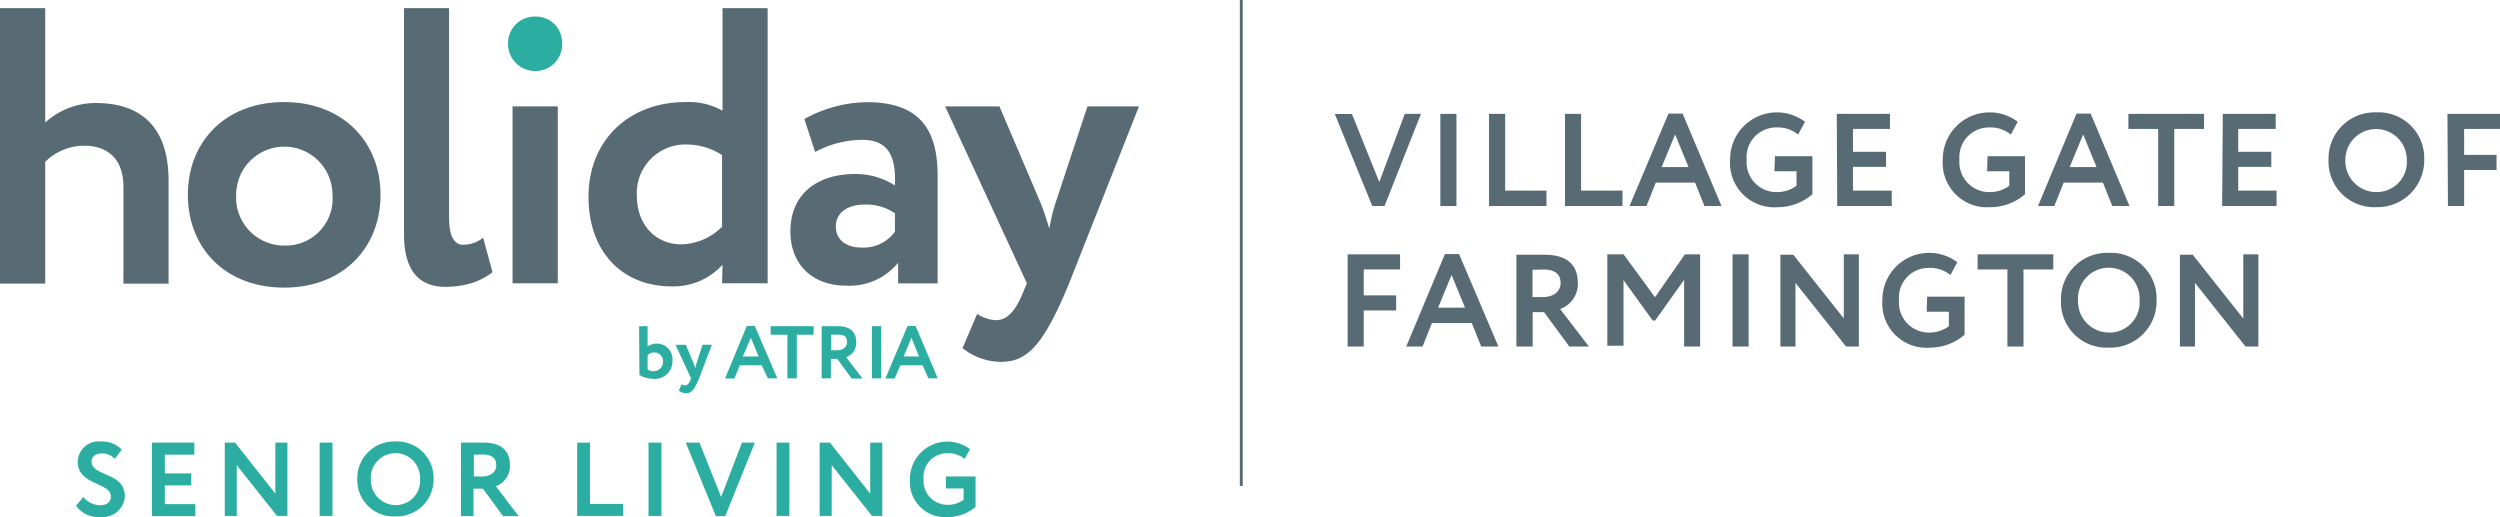 <?xml version="1.0" encoding="UTF-8"?> <svg xmlns="http://www.w3.org/2000/svg" id="Layer_1" data-name="Layer 1" viewBox="0 0 266.95 55.21"><defs><style>.cls-1{fill:#586b75;}.cls-2{fill:#2baea1;}</style></defs><path class="cls-1" d="M132.7,0h-.31V51.89h.31Z"></path><path class="cls-1" d="M0,.87H4.83V13.08A8,8,0,0,1,10.24,11C14.86,11,18,13.37,18,19.29v11H13.18V19.92c0-2.81-1.55-4.36-4.2-4.36a5.91,5.91,0,0,0-4.15,1.72v13H0Z"></path><path class="cls-1" d="M30.34,26.22A5,5,0,0,0,35.5,20.8a5.14,5.14,0,1,0-10.28,0,5.12,5.12,0,0,0,5.12,5.42m0-15.32c6.26,0,10.29,4.24,10.29,9.9s-4,9.91-10.29,9.91S20.06,26.47,20.06,20.8s4-9.9,10.28-9.9"></path><path class="cls-1" d="M52.59,29.07l-1-3.69a3.38,3.38,0,0,1-2,.75,1.76,1.76,0,0,1-.33,0h0c-.9-.18-1.31-1.11-1.31-3V.87H43.14V25c0,3.86,1.56,5.63,4.45,5.63a9.84,9.84,0,0,0,1.69-.15h0A7.25,7.25,0,0,0,52.59,29.07Z"></path><rect class="cls-1" x="54.73" y="11.36" width="4.83" height="18.89"></rect><path class="cls-2" d="M57.25,7.58a2.83,2.83,0,0,0,2.77-3,2.78,2.78,0,0,0-2.77-2.81,2.84,2.84,0,0,0-3,2.81,2.89,2.89,0,0,0,3,3"></path><path class="cls-1" d="M77.1,24.16v-7.6a7,7,0,0,0-3.74-1.13A5.19,5.19,0,0,0,68,20.84c0,3.36,2.18,5.25,4.74,5.25a6.33,6.33,0,0,0,4.41-1.93m0,4.11a7.08,7.08,0,0,1-5.42,2.31c-5.41,0-8.89-3.82-8.89-9.57,0-6,4.28-10.11,10.36-10.11a7.34,7.34,0,0,1,3.95.92V.87h4.82V30.25H77.1Z"></path><path class="cls-1" d="M95.56,24.71V22.78a5.33,5.33,0,0,0-3.31-.93c-1.6,0-3,.76-3,2.35,0,1.43,1.17,2.23,2.68,2.23a4.12,4.12,0,0,0,3.65-1.72m-9.69-12a14.08,14.08,0,0,1,6.67-1.8c5.58,0,7.56,2.85,7.56,7.85v11.5H95.9V28.06a6.7,6.7,0,0,1-5.58,2.44c-3.44,0-5.92-2.14-5.92-5.79,0-4.16,3.06-6.13,6.88-6.13a7.76,7.76,0,0,1,4.28,1.22c.13-3.15-.71-4.87-3.52-4.87a10.81,10.81,0,0,0-5,1.3Z"></path><path class="cls-1" d="M114.16,30.25c-2.77,6.75-4.54,8.39-7.3,8.39a6.63,6.63,0,0,1-4.08-1.47l1.56-3.65a4.08,4.08,0,0,0,2,.67c1.22,0,2.1-1,2.89-2.94l.42-1-8.73-18.89h5.8l4.4,10.32c.38.93.63,1.81.93,2.73a17.61,17.61,0,0,1,.67-2.77l3.4-10.28h5.5Z"></path><path class="cls-2" d="M68.24,34.83h.91V37a1.61,1.61,0,0,1,.95-.31,1.66,1.66,0,0,1,1.7,1.82,1.86,1.86,0,0,1-2,1.94,3.05,3.05,0,0,1-1.52-.4Zm.91,3.1v1.52a1.13,1.13,0,0,0,.65.19,1,1,0,0,0,1-1,.92.92,0,0,0-.94-1A1,1,0,0,0,69.15,37.93Z"></path><path class="cls-2" d="M74.65,40.4c-.53,1.28-.86,1.59-1.39,1.59a1.22,1.22,0,0,1-.77-.28l.29-.69a.78.78,0,0,0,.38.13c.23,0,.4-.18.55-.56l.08-.19-1.66-3.58h1.1l.84,2a5.08,5.08,0,0,1,.17.51,4,4,0,0,1,.13-.52l.64-2h1Z"></path><path class="cls-2" d="M79.74,34.81h.86L83,40.4h-1L81.33,39H79l-.58,1.42h-1Zm-.42,3.25H81l-.82-2Z"></path><path class="cls-2" d="M82.29,34.83h4.59v.91h-1.8V40.4h-1V35.74H82.29Z"></path><path class="cls-2" d="M87.74,40.4V34.83l1.69,0c1.52,0,2,.76,2,1.72a1.61,1.61,0,0,1-1.08,1.59l1.75,2.28H90.94L89.4,38.32h-.68V40.4Zm1-4.66V37.4h.63c.57,0,1.07-.29,1.07-.86s-.24-.81-1-.81Z"></path><path class="cls-2" d="M93.1,34.83h1V40.4h-1Z"></path><path class="cls-2" d="M96.91,34.81h.86l2.36,5.59h-1L98.51,39H96.13l-.59,1.42h-1Zm-.41,3.25h1.63l-.81-2Z"></path><path class="cls-2" d="M8.3,49.3a2.22,2.22,0,0,1,2.44-2.16A3,3,0,0,1,13,48l-.74,1a1.8,1.8,0,0,0-1.38-.58c-.68,0-1.1.34-1.1.86,0,1.62,3.55,1.11,3.55,3.71a2.36,2.36,0,0,1-2.62,2.21A2.88,2.88,0,0,1,8.12,54l.78-.93a2.37,2.37,0,0,0,1.8.88c.65,0,1.14-.33,1.14-.92C11.84,51.47,8.3,51.85,8.3,49.3Z"></path><path class="cls-2" d="M16.22,47.26h4.53v1.29H17.6v2h2.82v1.28H17.6v2h3.26v1.28H16.22Z"></path><path class="cls-2" d="M29.58,55.09l-4.3-5.42v5.42H24V47.26h1.1l4.3,5.45V47.26h1.29v7.83Z"></path><path class="cls-2" d="M34.13,47.26H35.5v7.83H34.13Z"></path><path class="cls-2" d="M42.22,47.14a3.9,3.9,0,0,1,4.08,4,3.94,3.94,0,0,1-4.08,4,3.87,3.87,0,0,1-4.07-4A3.93,3.93,0,0,1,42.22,47.14Zm0,6.79a2.57,2.57,0,0,0,2.63-2.75,2.63,2.63,0,1,0-5.25,0A2.65,2.65,0,0,0,42.22,53.93Z"></path><path class="cls-2" d="M49.22,55.09V47.26l2.39,0c2.13,0,2.84,1.06,2.84,2.42a2.26,2.26,0,0,1-1.51,2.23l2.44,3.2H53.72l-2.16-2.93h-1v2.93Zm1.38-6.54v2.33h.89c.8,0,1.5-.41,1.5-1.21,0-.62-.33-1.14-1.45-1.14Z"></path><path class="cls-2" d="M61.63,47.26H63v6.55h3.53v1.28h-4.9Z"></path><path class="cls-2" d="M69.25,47.26h1.38v7.83H69.25Z"></path><path class="cls-2" d="M77.44,55.11h-1l-3.22-7.85h1.47L77,53.07l2.23-5.81h1.37Z"></path><path class="cls-2" d="M82.92,47.26h1.37v7.83H82.92Z"></path><path class="cls-2" d="M93.11,55.09l-4.3-5.42v5.42H87.52V47.26h1.1l4.3,5.45V47.26h1.29v7.83Z"></path><path class="cls-2" d="M101,50.88h3.17v3.24a4.5,4.5,0,0,1-2.93,1.09,3.76,3.76,0,0,1-4.08-4,4,4,0,0,1,6.42-3.24L103,49a2.7,2.7,0,0,0-1.77-.6,2.51,2.51,0,0,0-2.61,2.75,2.55,2.55,0,0,0,2.65,2.75,2.72,2.72,0,0,0,1.62-.54V52.16H101Z"></path><path class="cls-1" d="M147.84,22h-1.31l-4-9.83h1.83l2.92,7.27L150,12.16h1.73Z"></path><path class="cls-1" d="M153.8,12.16h1.72V22H153.8Z"></path><path class="cls-1" d="M159,12.16h1.72v8.19h4.41V22H159Z"></path><path class="cls-1" d="M167.11,12.16h1.72v8.19h4.42V22h-6.14Z"></path><path class="cls-1" d="M178.16,12.13h1.51L183.82,22H182l-1-2.5h-4.19l-1,2.5H174Zm-.73,5.71h2.87l-1.43-3.48Z"></path><path class="cls-1" d="M189.53,16.68h4v4.06a5.66,5.66,0,0,1-3.67,1.38,4.73,4.73,0,0,1-5.12-5.06,5,5,0,0,1,8-4.06L192,14.37a3.37,3.37,0,0,0-2.21-.76,3.17,3.17,0,0,0-3.28,3.45,3.19,3.19,0,0,0,3.32,3.45,3.39,3.39,0,0,0,2-.68V18.29h-2.36Z"></path><path class="cls-1" d="M196.13,12.16h5.68v1.61h-3.95v2.44h3.53v1.61h-3.53v2.53H202V22h-5.82Z"></path><path class="cls-1" d="M212.23,16.68h4v4.06a5.62,5.62,0,0,1-3.67,1.38,4.73,4.73,0,0,1-5.11-5.06,5,5,0,0,1,8-4.06l-.73,1.37a3.39,3.39,0,0,0-2.21-.76,3.17,3.17,0,0,0-3.28,3.45,3.19,3.19,0,0,0,3.32,3.45,3.39,3.39,0,0,0,2-.68V18.29h-2.37Z"></path><path class="cls-1" d="M221.73,12.13h1.51L227.39,22h-1.84l-1-2.5h-4.19l-1,2.5h-1.74ZM221,17.84h2.87l-1.43-3.48Z"></path><path class="cls-1" d="M227.27,12.16h8.08v1.61h-3.18V22h-1.72V13.77h-3.18Z"></path><path class="cls-1" d="M237.35,12.16H243v1.61h-4v2.44h3.53v1.61h-3.53v2.53h4.09V22h-5.81Z"></path><path class="cls-1" d="M253.74,12a4.88,4.88,0,0,1,5.12,5.06,5,5,0,0,1-5.12,5.06,4.87,4.87,0,0,1-5.1-5.06A4.93,4.93,0,0,1,253.74,12Zm0,8.51A3.21,3.21,0,0,0,257,17.06a3.28,3.28,0,1,0-6.56,0A3.31,3.31,0,0,0,253.74,20.51Z"></path><path class="cls-1" d="M261.34,12.16H267v1.61h-3.88v2.77h3.46v1.61h-3.46V22h-1.73Z"></path><path class="cls-1" d="M143.9,27.16h5.6v1.61h-3.88v2.77h3.46v1.61h-3.46V37H143.9Z"></path><path class="cls-1" d="M154.29,27.13h1.51L160,37h-1.84l-1-2.5H152.9l-1,2.5h-1.74Zm-.73,5.72h2.87L155,29.36Z"></path><path class="cls-1" d="M161.92,37v-9.8l3,0c2.68,0,3.56,1.33,3.56,3a2.84,2.84,0,0,1-1.89,2.8l3.07,4h-2.09l-2.7-3.67h-1.21V37Zm1.72-8.19v2.91h1.12c1,0,1.88-.5,1.88-1.51,0-.77-.42-1.43-1.82-1.43Z"></path><path class="cls-1" d="M171.63,27.16h1.74l3.35,4.58,3.19-4.58h1.63V37h-1.71V29.88l-3.1,4.35h-.25l-3.12-4.31v7h-1.73Z"></path><path class="cls-1" d="M185,27.16h1.72V37H185Z"></path><path class="cls-1" d="M197.12,37l-5.4-6.79V37h-1.61v-9.8h1.38L196.88,34V27.16h1.61V37Z"></path><path class="cls-1" d="M205.78,31.68h4v4.06a5.64,5.64,0,0,1-3.67,1.38A4.72,4.72,0,0,1,201,32.06,5,5,0,0,1,209,28l-.73,1.37a3.39,3.39,0,0,0-2.21-.76,3.16,3.16,0,0,0-3.28,3.45,3.19,3.19,0,0,0,3.32,3.45,3.41,3.41,0,0,0,2-.68V33.29h-2.37Z"></path><path class="cls-1" d="M211.17,27.16h8.08v1.61h-3.18V37h-1.72V28.77h-3.18Z"></path><path class="cls-1" d="M225.17,27a4.88,4.88,0,0,1,5.11,5.06,4.94,4.94,0,0,1-5.11,5.06,4.87,4.87,0,0,1-5.1-5.06A4.93,4.93,0,0,1,225.17,27Zm0,8.51a3.21,3.21,0,0,0,3.29-3.45,3.29,3.29,0,1,0-6.57,0A3.32,3.32,0,0,0,225.17,35.51Z"></path><path class="cls-1" d="M239.77,37l-5.39-6.79V37h-1.61v-9.8h1.37l5.4,6.82V27.16h1.61V37Z"></path></svg> 